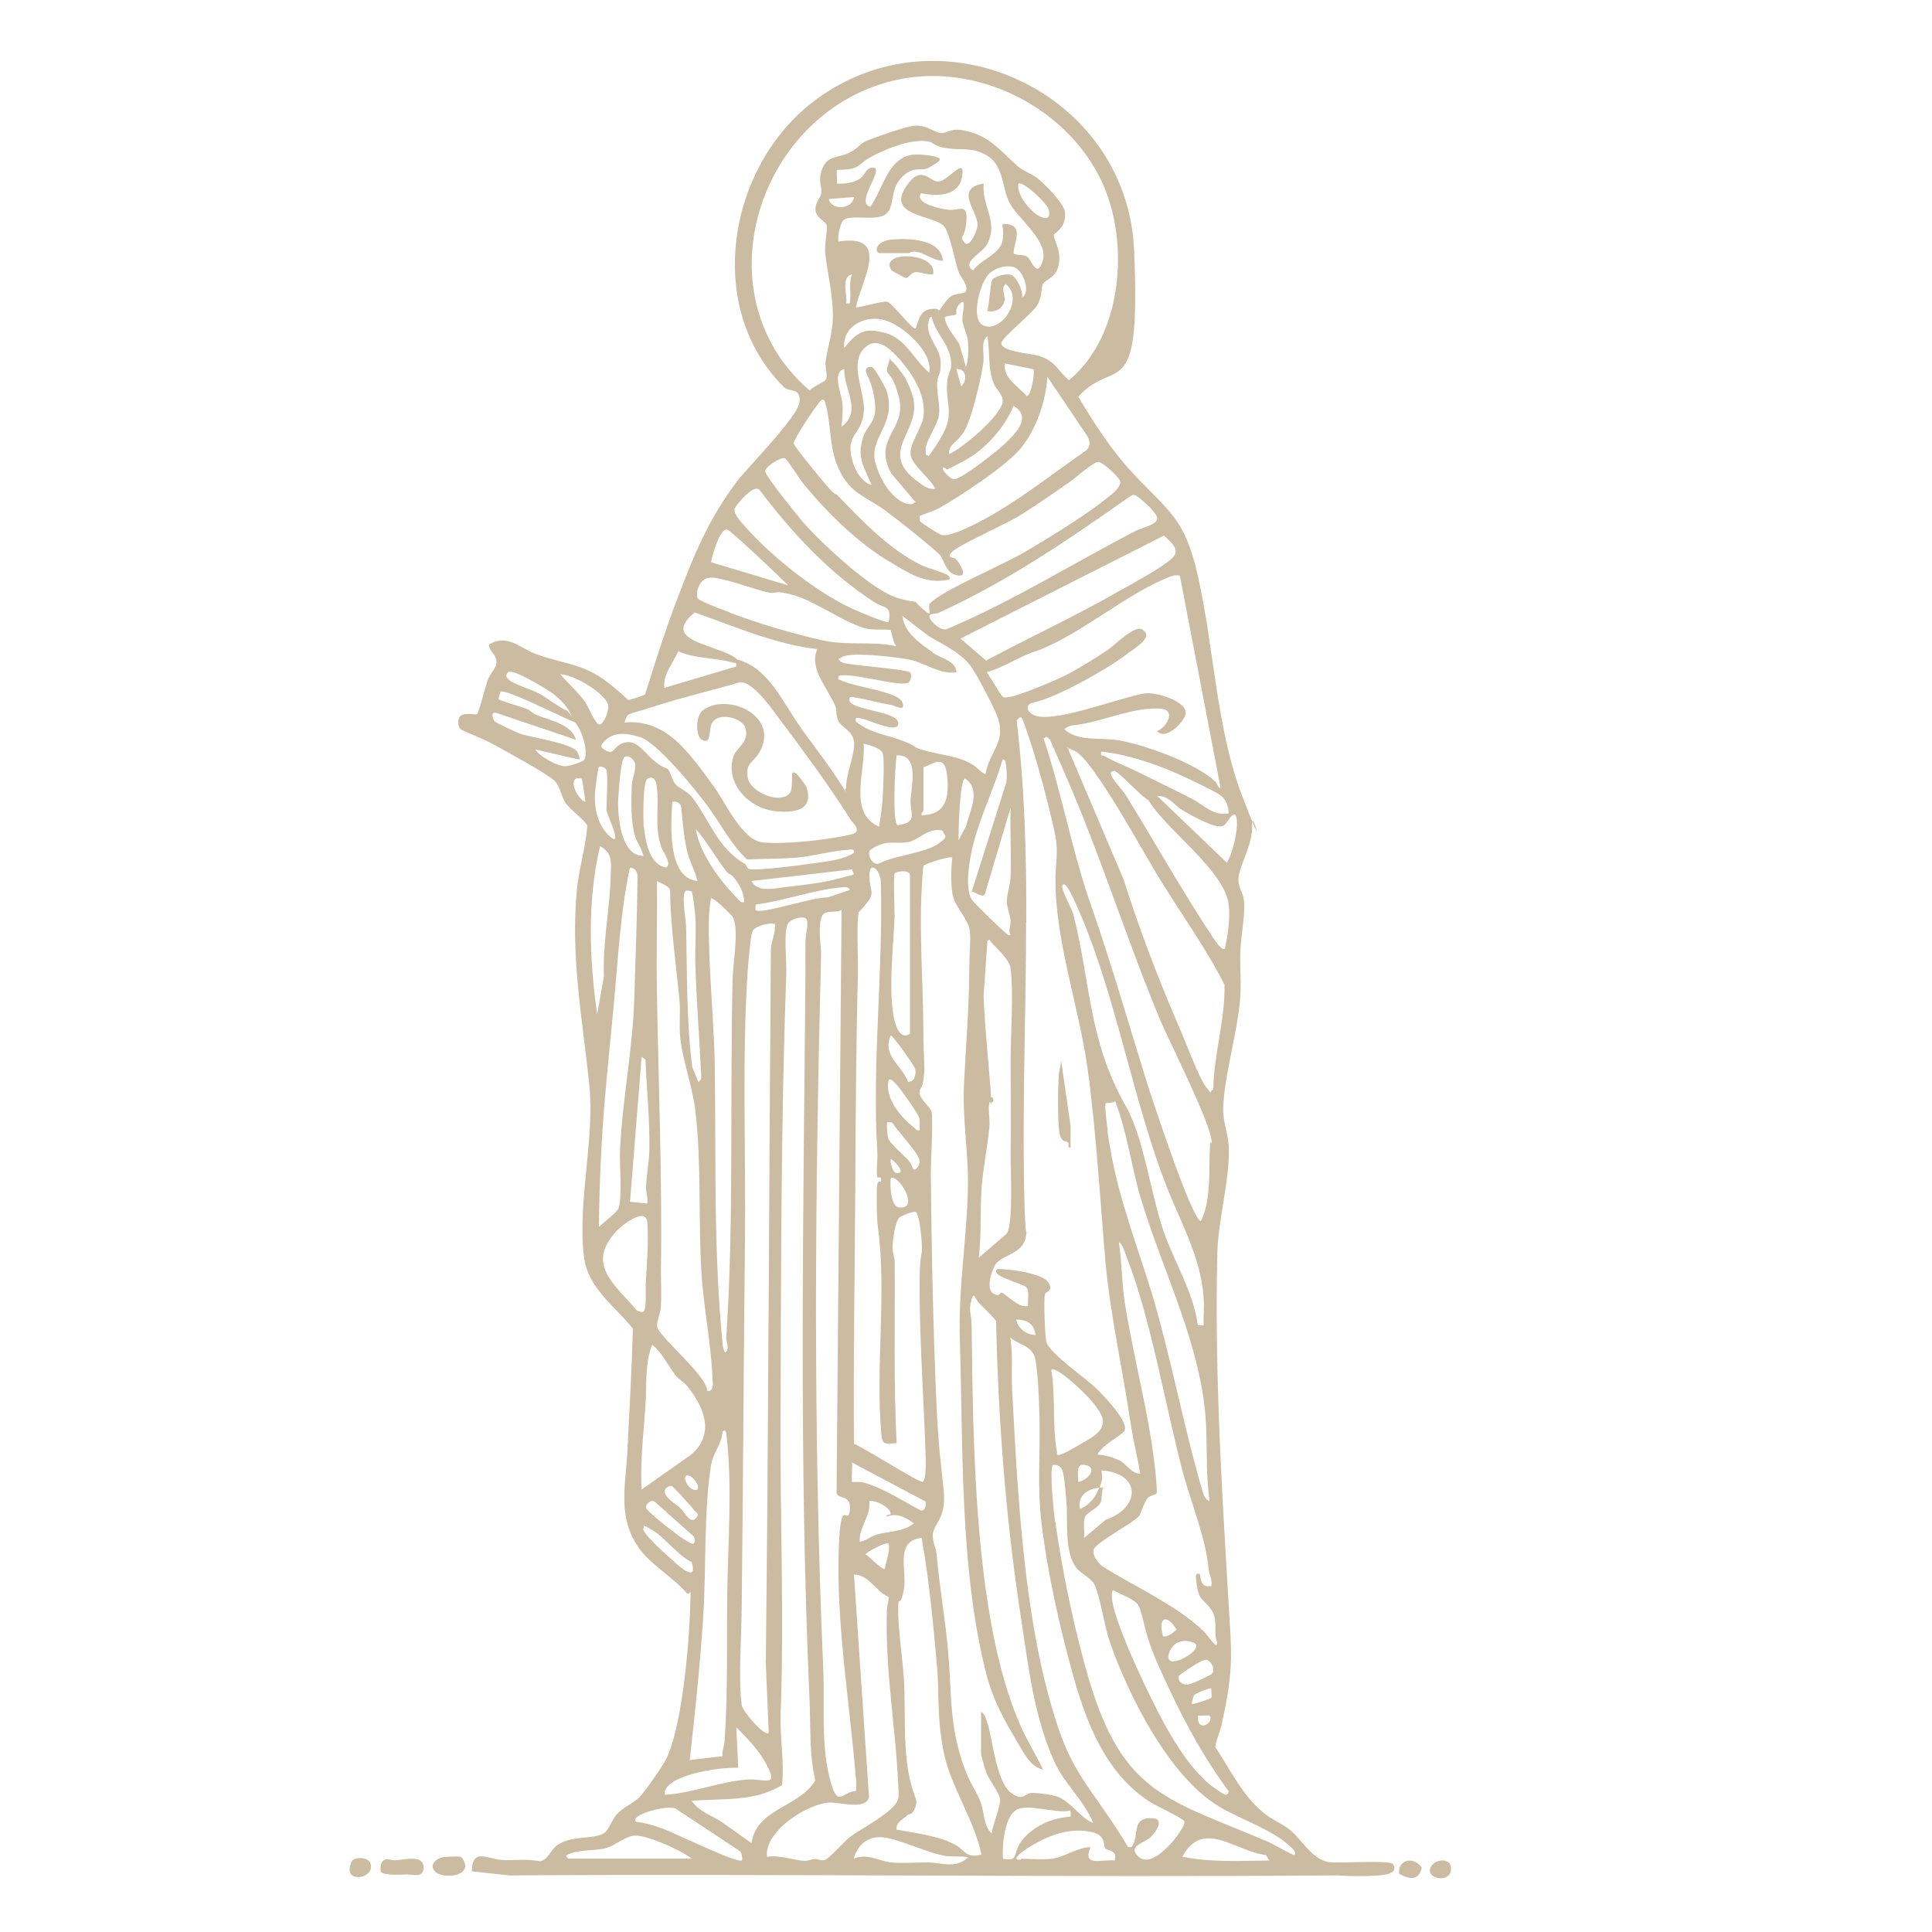 <svg xmlns="http://www.w3.org/2000/svg" id="Layer_1" viewBox="0 0 1000 1000"><defs><style>      .st0 {        fill: #cbbba0;      }    </style></defs><path class="st0" d="M350,311.5c8.7-23.2,16.8-43.3,32-63,6.2-7.9,30.8-32.6,31.8-40.3s-5.4-5.2-7.9-7.7c-41.9-41.4-29.1-114.7,15.7-148.4,65.7-49.4,161.8-4.4,165.4,77.3s-9.5,54.7-28.9,75.9c8.5,14.3,17.4,28.1,28.8,40.2,18.3,19.4,26.2,22.9,32.8,51.2,8.6,37.1,9.7,79.7,23.1,114.9s4.9,7,5.3,14.8c.6,11.4-6.9,21.1-7.1,29-.1,4.2,2.6,6.7,2.9,11,.6,7.8-1.6,18-1.9,25.9-.3,7.6.5,15.4,0,23-1.2,19.1-8.5,41-8.9,59.1-.1,5.8,2.6,13,2.9,18.9.8,16.4-5.5,37.8-5.9,55.1-1.6,66.3,2.9,131.9,6.8,198,1,17.3-.7,28.3-4.4,45.4-.9,4.3-2.8,8.2-3.5,12.4,8.2,12.3,14.6,26.5,26.7,35.4,3.9,2.8,9.3,5.1,12.8,8.2,5.4,4.8,10.8,14.5,19.1,16,5.1.9,31.7-1.3,33.4,1.1s.2,3.7-.9,4.4c-3.2,2.3-22.5,1.9-27.5,1.4-143.1,1.1-286.6-.9-429,0l-19.4-2.1c.1-12.3,8.3-6.4,15.4-5.9,6.6.4,13.3-.7,19.9.7,4.2-.9,5.3-5.4,8.1-7.7,7.3-6.1,19.3-3.3,25.1-6.9,2.3-1.4,4.1-6.9,6.4-9.6,3.3-3.8,8.5-5.6,11.7-8.8,3-3.1,11.3-14.9,13.5-19,8.3-14.9,12.2-58.2,12.8-76.2s.7-7.9-2-11c-5.8-6.8-16.5-13.4-22.5-20.5-13.8-16.7-8.7-34.3-7.8-53.7,1-20.6,2.2-41.5,2.8-62.3-9.6-12-23.5-21-25.4-37.6-3.3-28.7,5.7-60.1,2.8-88.8-3.5-33.9-9.6-65-6.5-99.8,1-11.3,4.6-22.7,5.5-34.1-.6-2.2-9.3-8.8-11.3-11.8s-3-9-5.6-11.4c-4.2-4-24.8-15.1-31.3-18.7s-16.2-7.1-17.4-8.1-1.5-4.2-.8-5.8c1.7-3.6,8.4-1.2,9.4-2.1s4.4-15,5.6-17.9c1.9-4.6,5.6-6.5,4-11.1-.8-2.4-3.7-4.1-3.5-6.9,9.8-5.8,16,2,24.5,5,16.4,5.9,25,4.4,40,17s5.6,6.7,6.2,6.9c1,.3,9.5-2.5,10.1-3.1,5.1-16.2,10.2-32.4,16.2-48.3ZM427.1,188.7c1.1-9.3,4.2-16.3,4-26.2-.2-11.3-2.9-21.5-4-31.9-.4-3.8,1.3-12.1.9-13.8-.6-2.5-5.7-3.8-5.9-8.2s2.9-6.2,3.1-9.1-1.8-5.4,0-11c2.6-8.3,8-6.5,13.8-9.2s5.5-4.5,8.9-6.1,21.8-8.1,25.9-8.2c5.9-.2,10.3,3.7,13.2,3.9s4.9-2.5,10.6-1.6c14.2,2.3,19.8,10.4,29.2,18.8,3,2.6,7,3.7,10,6s13.9,13,14.4,17.6c.9,8.3-5.6,11-5.7,11.8-.4,2.9,4.8,8.7,2,17.3-1.6,5-6.7,6.2-7.7,8.3s-.4,6.8-3,11-18.5,16.8-18.5,19.6c0,4.3,15.5,5.3,19.5,6.5,8.5,2.7,9.2,7.1,15.5,12.6,25.1-20.8,30.2-61.4,21.3-91.4-12.8-43.4-61.3-72.1-105.5-65-74.6,12.1-109.2,110.6-50.1,161.7,1.5-1.7,7.4-4.5,8.1-5.2,1.8-1.8,0-6,.3-8.1ZM433,95c4,.2,8.6-.2,12-2.5s3.1-6.6,8-5.5c2.9,2.9-10.1,17.9-2.5,20,7.2-10,9.4-28.4,26-27s8.2,4.1,4.6,6.6-8.3-1.4-14.6,5.4-3,14.9-8.1,18.9-20.1-.7-22.4,3.8-2.3,9.9-2,10.3c27.4-4.2,12,19.9,9,34,.7.7,13.8-3.4,16.3-2.8s13.2,14.9,14.7,13.8c1.4-4.3,2.3-9.3,7.6-10s3.5.9,4.5.5c1.3-.6,3.6-5.9,6.6-7.4s6.2-1,7-2c2.1-2.9-2.7-7.8-3.6-10.5-1.8-5.1-4.5-20.2-7.5-23.5-5.2-5.8-28.9-5.1-20.3-19.4s13.1-2.6,18.1-3.8,13.4-13.1,11.6-2.6-13,10.4-21.3,8.7c-3.7,5.5,10.8,8.2,14.4,8.6,5.2.6,9.9-3.9,9.1,5.9s-3.9,7.1-1.1,10.9,6.9-6.6,6.9-8.9c.1-7.4-12.4-19,3.2-21.5-1.3,11.8,8.2,20,1.4,31.9-2.4,4.2-13.3,8.9-6.9,13.1,3.9-5.8,14.3-8.5,15.3-15.8s-1.4-7.8.8-8.3c10.6.3,5.1,8.9,4.8,15.1,1.1,1.5,4.8.4,7.1,1.9s4.9,11.7,8,2.1-11.3-20.7-16.4-28.7c-5.2-8.3-2.9-20.3-12.9-26.1-7.4-4.2-13.2-2.3-20.5-3.5s-6.3-3-9.5-3.5c-8.1-1.4-19.5,3-26.9,6.6s-7.6,5.6-11,7-9,.9-9.3,1.2.2,5.7,0,7ZM538.5,112.1c3.4,1.7,5.3.6,4.4-3.3s-14-15.6-15.8-13.7c-1.1,5.9,6.5,14.7,11.4,17.1ZM442,102l-13,1c1.2,6.1,12.4,5.4,13-1ZM511.5,169.1c9.3,0,17.8-15.5,9-22.1-3.1,2.9.8,6-1,10s-5.7,4.6-8.5,4c1-2.9,1.7-14.6,2.5-16,1.3-2.1,7.3-3.5,9.8-2.8s6.5,8.3,5.7,11.8c4.9-3.1.3-14.1-3.9-15.6s-10.3.2-13.7,3.9c-4.4,4.8-10.5,26.7.1,26.7ZM440,155.5c.6-4.4-.8-9.1,1-13.5-6,1.4-2.3,10.8-3,15,2.3.1,1.8.3,2-1.5ZM494.8,162.8c-1,.7-5.7.4-5.8,1.8,1,5.3,4.8,9,7.5,13.4l3.5,12c1.2-4.1,1.5-9.2,1-13.5s-2.8-7.7-2.9-11.1,2.4-11.8-1.1-8.4-1.2,5.1-2.3,5.8ZM480.3,167.8c-.4,7.4,6.5,12.6,6.6,19.7s-1.6,6.6-1.8,10c-.4,5.9,1.5,11.8,1,16.9s-7,13.9-7,18.1.2,2.5,1.6,3.5c3.8-5.2,9-12.6,10.1-18.9s-1.2-12-.6-18.6,1.8-5.5,2.1-9c.6-10.4-7.9-15.9-10.1-25.5-1.3-.3-1.7,3-1.7,3.8ZM458.3,172.3c11,3.3,14.6,14,22.8,20.7.3-2.4,0-4.4-.8-6.7-2.8-8.4-15.2-19.4-24-21-9.6-1.8-20.4,4.1-19.3,14.8,6.4-8.1,10.7-10.9,21.2-7.7ZM518.9,208.2c.8-3.4-3-6.2-4.3-9.2-3.5-7.9-2.1-16.7-3.5-25-3.6,2.6-1.6,9.1-2.1,13.4-1,8-6.3,30.7-10.4,36.6s-7.5,5.8-7.4,11.1c7.5-3.5,25.9-19.1,27.8-26.8ZM446.5,227c2.6-8.1,7.7-8.1,6.3-19.2s-5-14.3-4.6-16.2,2-1.9,3.3-1.5,7,10.7,7.5,12.5c5.3,17.4-9.9,23.9-5.7,37.7s12.4,19.8,16.3,20.5,2.9-1,4.4-.8l-12.6-14.8c-10.1-18.2,7.9-22.8,4-39s-7.8-10.6-5.8-17.2.5-2.7,2-2,6,7.2,6.7,8.3c1.9,3.2,4.5,9.5,4.8,13.2,1.6,16.5-18.4,25.8,2.1,40.9,2.7,2,5.3,4.1,8.9,3.6-2.4-5.2-12.1-12.3-12.8-17.7s6-14,6.7-19.9c1.3-10.7-5.2-21.1-11.9-28.9s-13.2-12.2-19-6c-7.8,8.3,1.1,23.3,0,33s-6.7,11.1-6.9,18.1,4.1,17.5,10.9,19.4c-3.6-9-7.7-13.8-4.5-24ZM531.5,205c2.1,0,4.3-11.9,3.4-13.9l-14.9-3c-.7,7.9,7,11.7,11.5,17ZM497.5,200c3.5-3.1,2.6-9.5-2.5-9l2.5,9ZM436,208.5c.4,4.1,0,8.4-.5,12.5,11.1-8.5,1.1-19.2,1.5-30-6.5,1.6-1.5,12.7-1,17.5ZM485.7,263.2c-2.1,1.2-9.3,3.5-9.6,3.9s-.2,2.2.2,2.8,10,7,11.4,7.1c6.1.8,22.9-8.7,28.7-12.2,15.6-9.3,31.1-21.5,46.1-31.9,2.1-2.5,1.6-4.4.3-7.2l-20.7-30.7c-.6,12.2-5.8,27.1-13.4,36.6s-31.4,25-42.9,31.6ZM477,292.6c2.6,1.3,12.8,4,14,5.5s.4,2.1-.5,2c-11.4,2.4-20.4-3.6-29.8-9.2-16.7-9.9-32.1-25.1-44.7-40.3-1.8-2.1-8.6-13-9.7-13.4-2.4-.8-9.9,4.4-10.3,6.5s17.7,24.4,20.4,27.4c9.7,10.8,35.1,34.7,48.5,38.5s5.6-.7,12.5,5.4,1.8-.6,4.1-2.9c6.7-6.6,37.4-19.7,48.1-25.9,13.3-7.8,35.5-21.3,46.8-31.2,1.4-1.2,3.5-3.6,3.5-5.5s-8.9-10.4-11.5-10.4-12.2,8.7-15.2,10.7c-8.6,5.9-18.1,12.7-27,18-6.1,3.6-31.2,14.9-33.8,18.2s1.3,2,2.5,3.5,7.1,9.5.6,8.3-6.7-8.5-9.2-10.8c-7.1-6.5-19.7-16.5-27.6-22.4-9.8-7.4-18-8.5-24.1-20.9-5.5-11.1-4.2-22.6-7.1-33.9-.3-1-.5-3.6-2.2-2.8s-14.7,20.6-14.5,22.4,16.1,21,19,24.1,2.8,1.8,3.7,2.8c12.7,13.3,26.6,27.9,43.3,36.2ZM493.6,248.1c3.7.3,21.9-14.2,25.5-17.5,5.6-5.2,15.8-14.6,5.5-20.5-5,11.9-15.3,23.3-26.8,29.1s-5.8,3.4-9.7,2.8c-1.1.9,3.6,5.9,5.5,6ZM452.7,311.8c-23.6-15.3-42.8-36-59.7-58.4-3.2-2.7-11.6,7.5-12.6,9.6s1.8,5.5,3.5,7.5c13.3,15.9,37.9,35.6,56.7,44.3,2.5,1.2,18.4,8.1,19.4,7.1,1.5-8.9-1.9-6.6-7.3-10.2ZM485.8,317.2c-1.8.8-5.3,0-4.7,2.3s5.9,7.3,9,6.1c34.1-14.4,65.4-34.1,98.1-51,3.4-1.7,12.7-3.4,10.4-7.6s-9.2-9.6-10-10.1c-1.9-1.2-2.5-.8-4.2.4-31.7,22.2-61.9,43.1-98.6,59.9ZM408,303c-3.7-3.7-29.6-28.5-31.7-28.9-3.9-.6-7.7,13.9-8.3,16.9l40,12ZM497.1,330.5l13.3,11.4c22.6-12.1,46.1-22.9,68.4-35.7,7.3-4.2,22.2-12,27.8-17.2,4.8-4.5-.4-8.1-4.1-11.8l-105.3,53.3ZM518.5,360c1,1.4,2.3,1,3.7.8,5.5-.7,23.3-8.3,29-11.1s15.5-8.8,21.9-13.1c3.7-2.5,14.5-13.6,18.3-10.7s.9,4.9.4,5.9-6.3,5.2-7.5,6c-9.3,7.2-25.8,16.4-36.7,21.3s-13.1,4.1-14.7,5.3c-3,2.4,1,5.7,3.7,6.3,11.8,2.7,42.7-9.5,55.8-11.8,5.3-.9,21.8,3.8,21.3,10.3-.4,4.2-10.2,14.4-14.8,9.2,4.8-1.7,9.8-10.7,2.5-11.5-11-1.3-25.4,4.2-36.3,6.8s-9.9.7-14.2,3.7c7,6.7,18.7,4.1,28.2,5.8,13.7,2.4,39.6,11.7,49.8,21.2,1.4,1.3,1.4,3.4,2.9,3.5l-21.1-109.9c-1.7-.5-3.2-.2-4.8.4-21.7,8.1-46.1,29.7-68.7,38.3-9.2,2.7-17.2,8.7-26.4,11.2l7.5,12ZM377.5,317c14.2,5.5,33.6,11.2,48.5,14.5,12.7,2.8,25.4.2,38,3-1.5-1.1-2.7-8-3.1-8.4s-9.2,0-11.9-.6c-11-2.5-26.9-14.2-37.7-17.3s-9.5-.7-13.5-1.5c-7.4-1.6-24-8.1-30.3-7.7s-7.6,9.2-6.3,10.8,14.2,6.3,16.4,7.1ZM414.6,376.9c7.5,10.4,14.2,18.8,21.2,29.8s0,1.8,2.2,1.3c-.5-6.7,5-18.5,4-24.4s-6.8-7-8.2-10.8-.5-5.1-1.5-7.5c-3.9-9.1-13.9-19.8-9.2-29.3-22.1-2.6-42.7-11.7-63.5-19-19.1,15.5,13.8,16.6,22.1,24.4,16.4,4.4,23.4,22.3,33,35.5ZM482.7,337.8c4.4,3,12.4,4.4,12.3,10.2-8.6,1.2-15.8-4.7-23.9-6.5-6.4-1.4-24.3-3.2-30.6-2.5s-4.1,1.6-6.5,2c.7,2.1,3.9,2.4,5.8,2.7,4.3.8,29.8,2.9,31.2,4.3s.1,4.2-.4,5c-2.4,3.5-30.8-5.5-36.6-3.1-.4,2.3,0,1.6,1.3,2.2,6.5,3.5,29.5,5.7,31.7,11.3s-4.3,1.6-5.5,1.5c-3.2-.2-20.6-4.9-21.5-4s-.3,2.3.6,3.1c4.4,3.6,22.9,4.7,24.2,9.6,1.9,7.2-15.3-1-18.4-1.6s-4-.9-3.4,1.4c6.7,5.8,15.4,6.8,23.3,9.7s6.2,3.4,9.5,4.5c7.6,2.7,16.8,3.2,23.8,6.2s6.5,5.2,10.5,7c1.9-12,11-16.7,6.2-29.7-1.8-5-11.1-22.9-14.2-26.8-5.7-7.1-14.1-10.6-21.7-15.3l-13.3-10.2c.8,8.5,9.1,14.3,15.7,18.8ZM344,356l37-11c.3-2.6,0-1.6-1.5-2-9.2-2.7-19.5-1.9-28.5-5.9-2.5,6.2-8,11.8-7.1,18.9ZM263.7,352.1c1.4,1.6,12,5.1,15,6.7,5.1,2.8,9.6,6.7,14.9,9.1l2.4,3c-1.7-4.6-5.9-8.9-9.7-11.8-2.9-2.2-21.2-13.4-23.3-11.2s-.2,3.1.6,4.1ZM303,363.5c1.5,2.2,5.3,12,7.5,11.5s5.4-8,4-11c-2.9-6.1-17.5-14.8-24.5-15,3.8,4.4,9.8,9.9,13,14.5ZM344.4,379.2c9.3,5.7,18.6,19,25.1,27.9,6,8.3,14.6,27.7,25.1,28.9s33.3-1.1,46-4.1c6.3-1.5.6-6-.4-7.7-10.9-17.6-27.9-40.3-40.6-57.2-3.3-4.4-11.1-14.3-16.6-13.9-14.7,4.4-29.9,7.8-44.6,12.6s-13.3,2.8-15.2,8.3c7.9-.8,14.7,1.1,21.3,5.2ZM258.1,361.9c.6.8,12.3,4.1,14.5,5s2.8,2.2,4.2,2.8c7,3,19.2,5,21.3,13.2l-41.5-14c-2.7-.5-1.7,3.2-.5,4.5.7.8,11.6,5.9,13.5,6.5,5.6,1.9,27.4,4.9,29.4,9.6s.6,3.4-.4,3.4l-21.5-5c1.7,3.5,12,8.9,15.3,8.7s9.1-2.4,9.8-3.1c2.9-3.6-1.2-16.2-4.6-19.6-5.2-1.9-35.8-17.5-38.4-15.9-.2.2-1.3,3.5-1.1,3.8ZM531.1,477.5c0,44-1.8,88.9-1.1,133s2.3,19.5,1.1,29-11.8,9.8-15.5,14.5c-2.3,3-5.5,13.3-1.5,15.5s2.9-.7,4.3-.4c2.4.5,8.8,8.3,13.7,6.8-.3-2.7.9-7.5-.9-9.6s-19-5.7-15.1-9.4c5.5-.3,23.9,2.1,26.6,7s-1.3,4-1.9,6.2,0,22.1.9,24.8c2,5.8,20.1,18.4,25.5,23.5,3.4,3.3,17.5,17.7,14.8,22.3-1.2,2-12.6,7.9-13.8,12.2,3.7.2,8.1,1.5,11.4,3.1s6,6.7,10.6,6.9c-1.4-8.6-3.6-17-4.9-25.6-3.9-26.6-10.6-56.9-13-83s-4.7-67.2-9.3-100.7c-3.7-26.8-12.8-55-15.7-81.3s1.8-27.3-1.6-42.4-8.3-33.9-12.8-47.2-3.9-12.6-6.7-9.8c4.2,34.7,5.1,69.5,5,104.5ZM311.5,387c5.8,4.7,5.8.6,8.8-1.3,8.1-5.1,12.5,3.2,17.8,7.7s6.6,3.8,7.7,4.8,2.1,5.7,3.8,7.7,6.2,3.5,8.9,7.1c9.2,12.3,13.1,26.2,27.3,34.3.6.3.7,2.1,1.9,2.5,3.3,1.1,28.3-2.2,33.7-3s15.2-1.6,20.6-5.4c.5-2.4-2-1.6-3.5-1.5-8,.5-17.6,3.2-26,4-8.2.7-17.5.5-25.8,1-8.7-8.2-13.9-19-20.9-28.3-6.2-8.3-25.8-32.6-34.8-35.2s-14.1-2.1-18.7,2.8c-.5.5-1.5,2.1-.9,2.7ZM564.3,467.3c11.1,31.9,19.5,61.4,29.5,93.5,2.5,7.9,23.3,71.2,27.8,71.2,4.9-9.9,4.2-23.4,4.5-34.5s1.1-3.9,1.1-6c0-9.6-22.4-52.9-27.5-65.5-17.3-41.9-30.8-85.4-49.1-126.9s-5.4-13.8-7.4-16.4-1.9-.5-3.1-.6c9.4,28,14.5,57.3,24.2,85.3ZM455,428c.9-5.7,1.8-11.6,2-17.5s.8-15.8,0-20.1c-.6-3.2-7.1-4.8-10-5.5,1.2,13.8-8.3,35.9,8,43ZM581.5,455c8.3,26.3,18.3,52.4,29.3,77.7,3.1,7.1,9.4,24.5,13.3,29.7s1.6,1.9,3.9,1.6c.2-18.3,6.2-35.9,5.8-54.3-9.9-19.5-22.8-37.2-34.2-55.8-7.3-11.9-33.7-60.5-43-65s-2-1.3-3.6-.9l28.5,67ZM572,391.5c4.8,2.8,12.7,5.9,18.3,8.7,8.9,4.5,17.9,8.7,26.7,13.3,6.1,3.1,11,9.1,19,7.5-.7-8.3-4.2-9.6-10.6-12.9-17.3-8.8-35.9-16.9-55.4-19.1-.6,2.7.7,1.7,2,2.5ZM464.7,427.1c10.6-1.4,6.4-6,6.6-12.6s4.9-24.4-7.2-23.5c-.8,4.3-2.4,35.6.6,36.1ZM320,412.5c-.5,8.9,1,30.6,13,30.5-.7-3.7-3.2-6.6-4.3-10.2-2.3-7.8-2-18.1-1.7-26.3.1-3.1,2.2-8,1.8-10.8s-3.8-5.4-5.7-3.7-2.9,18.1-3,20.5ZM523.1,476.6c-.3-3.3-2-7-2-10.1s1.9-9,2-13c.4-11.8-.4-23.7,0-35.5l-13.2,44.3c-.9,2.9-4.3-.2-6.9-.9l17.8-56.2c.5-2.5.3-5.1.1-7.6s-.4-4.7-1.9-4.6c-4.3,14.6-11.6,29.5-15.3,44.2-1.8,7.2-4.5,21.8-.8,28.3.9,1.5,14.9,15.2,17.1,16.9s1.3,1.9,3,1.5c-1.3-2.5.3-4.9,0-7.4ZM478,419.5c0,.3-1.4,1.4-1,2.5,13.5-.4,14.4-10.2,13.1-21.5s-9-3.7-12.1-3.5v22.5ZM310,397c-.6.4-2,12.4-2.1,14.4-.2,7.5,1.5,15.3,7,20.8,8.6,8.5-1-11.3-1-12.7,0-4.6.9-17.7,0-21-.3-1.2-3.1-2.1-4-1.5ZM636,468.5c-1.9-17.9-32.5-38.9-41.6-54.4-3.1-1-15.8-15.5-17.9-15.1s-1.7,1.6-1,3c1.3,2.6,5.5,6.8,7.3,9.7,14.9,24.1,29.6,50.4,45.2,73.8.8,1.2,4.3,6.7,6,5.5,1.5-7.2,2.8-15.1,2-22.5ZM500.1,427.5c1.9-8,7.9-18.6-.5-24.5-3,0-3.5,28.6-3.5,32l4-7.5ZM333.3,428.2c.8,7.3,2.8,19.1,11.2,20.8,3.9-1.1-1.5-8.5-2.3-10.7-3.9-12.1-.5-21.5-2.5-32.6-.4-2.4-2.1-4.1-4.6-2.6s-2.2,21.8-1.9,25.1ZM303,415c-.2-1.7-1.5-11.6-2-12s-2.7-.1-2.9,0c-3.4,2.1,1.3,11,4.9,12ZM635,446.5c2.9-3.7,7.5-22.6,4-25-2.6.6-3.6,4.9-6,6-3.8,1.8-16.8-5.7-20.9-8.1s-7.3-7.8-13.1-7.4l36,34.5ZM361,456c-1.3-5.7-4.2-10-5.5-16-1.6-7.3-2.2-15.6-3-23-1-1.7-2.5-2.3-4.5-2-.8,11.5-2.7,39.5,13,41ZM379.6,453.9c-.9-1.2-2.6-1.5-3.5-2.7-5.6-7.2-10-15.3-16-22.2,2.2,13.1,12.4,26.6,21.5,36,1,1.1,1.8,2.3,3.5,2,.2-4.9-2.5-9.4-5.5-13.1ZM455.3,446.8c7.9-4.1,23.3-5.2,30.1-9.9s2.8-4.2,2.6-6.9c-7.1-2.1-12.6,4.8-17.7,5.8s-8.1-.2-12.3.7-7.4,3.2-7.8,3.7c-1.4,2.3,1.5,8.4,5.1,6.6ZM312.6,505.3c-.7-17.3,3-34.6,3.5-51.8.2-6.7,1.2-12-5.5-15.5-6.7,27.9-5.6,58.6-1.5,87l3.5-19.7ZM511.5,893c2.2,8.2,4.5,29.1,11.4,34.6s7.4.3,11.5.4,10.8,1.1,13.1,2c6.9,2.6,11.5,10.9,18.4,13.6-4.9-11.8-15-20.3-20.2-31.8-10.3-22.9-13.2-47.7-16.9-72.1-7.4-47.6-11.4-95-12.9-143.1s1.6-9.3.8-11.3-8.9-9.7-10.3-11.2-2.2-5.7-3.5-1.6c-1.8,5.9,0,8,0,13,.8,60.5,1.1,152.1,25,207,3.5,8.1,8.2,15.5,12,23.5-6.7-1.7-9.7-8.2-12.9-13.6-7.1-11.8-13-22.3-16.6-36.4-13.8-54.7-11.8-116.5-13.6-172.4-.9-27.3,3.8-52.8,4.2-80.1.2-16.9-2.8-34.4-2.1-51.1.9-19.7,2.6-39.4,2.8-59s.9-15.9.2-22c-.6-5.3-7.7-12.3-8.8-18.2s-.8-14-.2-19.3c-1.2-1-14.2,3.2-14.8,4.2s-.9,11.3-1.1,13.4c-1.2,21.4.8,47.7.9,69.9s1.4,19.6-.3,29.7c-.3,1.4-1.7,2.8-1.7,4.3,0,3.3,5.1,7.1,6.2,9.8s-.4,27.1-.3,33.3c.4,39.4,1.2,80.7,3,120s6,45.3,2.5,55.5c-1.1,3.4-4.4,7-4.5,10.5s1.7,6.9,2,10c1.5,17.4,4.6,34.1,6,51,2,23.5.4,39.5,9.5,62.5,2.1,5.3,5.7,10.1,7.5,15.5s1.3,11.7,5.5,15.5c.4-4.1,4.6-14.4,4.4-17.5s-6-10.8-7.1-13.8-2.8-9.1-2.8-10.2v-21.5c2.2,1.1,2.9,4.8,3.5,7ZM445,470.4c-2,2.8-.8,26.5-.9,32.1-1,37.3-1.2,74.2-1.4,111.1-.3,44.5-1,89.1-.7,133.7,4.8,1.7,33.5,20.1,35.5,19.7s1.7-11,1.6-13.6c-.9-27.3-2.8-54.5-3.1-82s1.7-18.6,1.1-28-1.9-15.2-3-16-7.8,1.9-8.7,2.9c-2.1,2.2-3.4,11.9-3.4,15.2s1.1,5.3,1.1,8c.2,31.2-.6,62.5,1,93.5-6.5.2-7.4,1.3-8-5.5-3-35.2,3-72.5-1.8-107.2-.5-3.5-.7-17.4-.3-20.9s2.6-.5,2.1-2.9-1.8-.1-2-1.2c-.7-2.9.3-9.3,0-12.9-2.8-46.2,3.1-94,1.8-140-.2-6-6-11.5-5.9-3s3.6,8.2-2.3,15.2-2.2,1-2.7,1.8ZM318,516.5c-1.6,17.6-3.5,35.4-5,53.1-1.8,21.7-2.8,43.7-3,65.5,2.3-2.4,8.6-6.9,10-9.4,2.2-3.9.6-23.8.9-30.1,1.2-26.6,6.6-52.4,7.4-78.8.6-21.1,1.5-42.1,1.7-63.2,0-2.2-1.5-4.7-4-4.4-4.7,22.1-6,45-8,67.4ZM408.4,458.9c8.6-.9,18.3-2.1,26.6-4.4s7.2-.9,6-4.5l-52,6c3,6.5,13.1,3.5,19.4,2.9ZM463.1,473.5c-.6,15.1-2.9,34-1.1,49s6.9,14.4,9,12.5v-81.5c.5-3.7-7.1-2.6-7.9-1.4s0,18-.1,21.4ZM368.9,715.6c-.6-19.3-4.8-38.8-5.9-58.1-1.6-27.2.1-54.7-3-82-1.4-12.5-6.5-26-7.9-38.1-.7-6.3.2-13.3-.4-19.6-1.8-19-4.6-38-4.9-57.1-.6-2.3-4.8-3.5-6.8-4.7.3,18.8-.4,37.7,0,56.5.8,48.2,2.8,96.7,2.1,144.9,0,6.2.3,12.9,0,19-.2,3-2.2,7.6-2,10,.6,5.5,25.3,24.8,26,33.5,2.5.8,3-2.6,2.9-4.4ZM555.5,473c9.3,36.8,7.7,65.1,27.3,99.7,9.5,16.8,12.8,45.9,19.7,65.3,5.7,16,15.2,30.8,17.5,48h3c-.2-4.8.4-9.7,0-14.5-1.8-22.6-13-40.6-20.7-61.3-17.6-47.1-26.2-102.3-47.4-146.6-.4-.8-3.5-7.3-4.9-5.6s4.8,12.3,5.5,15ZM391,471c2.5,2.7,31.4-7.3,37.1-6.4l11.9-4c-1.3-1.9-2.3-1.4-4.2-1.3-14.2,1.1-30.3,7.1-44.7,8.9,0,.8-.2,2.7,0,2.9ZM355.1,478.5c.6,24.6.1,49.3,3.2,73.8l3.2,7.7c1.8-1.2,1.5-2.5,1.4-4.3-.9-19.1-2.5-38.2-3-57.1-.2-8,.5-16.1,0-24-.1-2.2-1.3-12.6-1.9-13.1s-2.6-.7-3-.4c-2.5,1.6,0,14.5,0,17.5ZM367,488.5c.5,21.6,2.7,43.5,3,64.9.6,47.9-.7,95.1,4.1,143,0,.8.7,3.6,1.4,3.6,2.4-2.1.3-5.1.4-7.5,4.1-62,1.8-124.3,3.3-186,.2-8,3.3-24.7.3-31.5-.5-1.2-10.4-10.9-11.5-10-1.4,7.7-1.2,15.7-1,23.5ZM443,920.5c-2.9-36-9.6-77-9-113s4.6-17.3,5.8-25.2c1.3-9.4-6.4-5.9-6.8-9.7l2.6-301.6c-2.5,1.5-7.1.3-9.1,1.9-3.9,3.2-1.4,16.8-1.5,21.5-3.2,122.6-4.2,246.6,1.1,369.1.8,18.2-1.2,38,3.1,55.9s6.4,7.8,13.9,7.6c0-2.1.2-4.3,0-6.5ZM358,932c3.5,5.5,10.2,7.6,15.5,11l15.5,11c2.3-17.9,25-18.6,33-32.5-3.3-13.9-2.3-28-3-42-5.6-125.2-3.1-252.1-2.1-376.9,0-5-.1-10.1,0-15.1s2.5-11.9-.6-12.5-8,1.2-8.9,4c-1.7,5-.2,18.4-.4,24.6-2.8,76.8-2.7,153-3,230-.3,52,2,103,0,155-.2,11.8,2,23.5.8,35.3-13.9,8.8-31,6.9-46.8,8.2ZM396.4,859.3c1.4-122.3,1.6-245.2,2.6-367.8,0-4.2,2.8-9,2-13.5-2.9-.4-10.3,1.3-11.5,4-1.1,2.3-2.2,16.8-2.5,20.5-3,45.4-.9,94.2-1.4,139.8-.7,63.3-1,126.7-1.7,190.1-.1,14.2-1.8,37,0,50.1.4,3.3,12,16.7,14,14.4l-1.6-37.7ZM509.1,515.5c.6,16.1,2.4,32.1,3.6,48.2s-.9,2.8-.7,3.7,2.5-.2,2.1,2.1-1.8.1-2,1.2c-.8,3,.4,9.1,0,12.8-1,10.3-3.2,20.7-4,31-.9,12,0,24.5-1.5,36.5l14.5-12.5c3.5-5.8,1.9-32.5,2-41.1.2-15.8,0-32.1,0-47.9s1.6-34.5,0-48.1c-.5-4.5-6-9.3-9.2-12.8s-.9-2.2-2.8-1.7l-2,28.5ZM473.6,553c-.5-1.5-11.7-17.6-12.6-17-4.6,10.6,5.9,15.2,9,24,3.6,0,4.4-4.3,3.6-7ZM326,622l9,1c.6-2.8-.7-5.8-.6-8.3.1-6.1,1.6-13.3,1.7-19.1.3-15.8-1.4-31.3-2-47.1l-2-1.5-6,75ZM473,583.5c1,.8,1.3,1.9,3,1.5,0-2.1.2-4.2-.2-6.3s-9-14-10.8-16.2-4.1-4.6-5-3.5c-2.4,9,6.2,19.3,13,24.5ZM573.2,585.4c4.2,29.4,11.8,49.1,20.6,76.4,11.6,36,18,74.1,28.7,110.3.6,2,1.4,4.2,3.6,4.9-2-13.4-1.2-27.1-1.9-40.5-2.2-39.7-22.1-77.8-33.5-115.5-5.1-16.7-7.1-34.6-13.5-51-1.1,1-4.7.8-4.9,1.1-.7.6.8,12.3,1.1,14.3ZM459.6,589c1.3,3.2,7.9,8.6,10.5,11.5s2.1,6,4,4.5,1.8-3.5,1.9-3.8c.6-3.1-11.6-16-13.8-19.6-.3-1.1-2.9-.8-3-.7-.4.4,0,6.5.5,8ZM465.5,607c2.6-.4-2.8-6.8-4.5-7-.4,1.6,1.1,6,2.2,6.8s1.5.2,2.3.2ZM465.5,625c11.2.9-1.3-18.3-4.5-15-.4,3.4,0,14.7,4.5,15ZM334.2,665.5c.4-9,1.8-24.7.8-33.1-.9-7.7-12.7,1.5-15.6,4.5-16.5,17.4-1.4,27.7,10,41.1.7.8,2.9,1.4,3.6.9,1.8-1.2,1.1-11.3,1.2-13.5ZM566,802.5c-.5,3,2.4,6.5,4.7,8.3,16.6,10.4,37.7,19.8,51.9,33.1,2.2,2.1,3.7,4.7,5.4,6.4s1.4,1.5,2.1.1c-2-4.7-.2-9.5-1.7-14.3s-6.3-7.3-7.6-10.4-1.6-7.2-1.8-9.3,1.3-2.3,2-1.5-.3,7.3,6,6c.6-3.1-1.2-6-1.4-8.8-1.6-16.3-8.9-33.6-13.3-49.9-9.4-35.4-16.4-79.2-29.5-112.5-.9-2.2-1.6-5.6-3.7-6.8,1.6,10.3,1.5,21.1,3.1,31.4,4.6,29.2,12.9,58.6,15.9,88.1.2,1.5.9,10.1.6,10.5-.7.9-3.2,1-4.6,2.4s-3.2,6.7-4.3,9.2c-3.4,4-23.2,14.1-23.8,17.8ZM536,691c-.8-5.9-4.3-7.9-10-8,.8,4.6,5.3,7.9,10,8ZM584.1,956c1.1,0,1.4.4,2-.6,3.7-5.6-.8-14.9,10.5-14.3,6.2.3,1.9,6.9-.6,9.4-3.6,3.6-11.7,4.6-7.6,9.6,5,6,12-.3,16.2-4.4s6.9-8.7,7.2-9.3c.6-1.1,1.5-2.4,1.2-3.7s-15-8.3-17.4-9.8c-23.2-14.7-33.3-41-40.4-66.6-6.8-24.4-13.1-52.8-16.1-77.9-2.4-20.1-.5-36.2-1.1-55.9-.2-8-.7-21.4-2.1-28.9s-10.2-7.9-13-11.5c1.5,9.1.5,18.3,1,27.5,2.9,55,6.2,122.1,23.7,174.3,6.3,18.7,12.8,27.2,23.7,42.8,4.4,6.3,8.8,12.8,12.6,19.4ZM357.6,753c12.6-10.6,7-24.4-1.7-35.3-2.1-2.6-4.9-4-6.2-5.8-3.8-4.9-6.9-11.6-12.1-15.9-3.9,9.5-2.8,21.2-3.5,31.5-1,14.5-2.8,28.9-2,43.5l25.5-18ZM547.1,751.5c.2,1.2-.7,1.8,1.5,1.5s16.5-8.8,18-10c7.1-5.8,4.2-10.4-.5-16.5s-19.8-19.8-22-17.5c2.4,13.5.4,29.1,3,42.5ZM368,758.5c-3.8,24.4-2.4,53.2-4,78-1.6,24.9-4.2,49.7-7,74.5l17-2c-.4-2.6.8-5,1-7.5,1.8-24.9,1.1-50.1,1.4-74.8.3-27.2,2.8-57.3-.4-84.2-.2-1.4-.6-2.9-2-1.5-.4,6.6-5,11-6,17.5ZM441,767c.2.2,3.8-.1,5.3.2,9.9,2.4,20.7,9.5,29.7,14.3,2.5,1.7,3.9-2.9,2.9-4.4l-37.9-20.1c.3,1.7-.4,9.7,0,10ZM561.3,758.2c-4.8-.7-3,5.6-3.3,8.8,4.9-.5,10.9-7.7,3.3-8.8ZM546.2,787.4c3.5,25.7,10.2,57.6,17.6,82.4,17.8,59.6,41.5,61.6,93.2,83.8,1.7.7,12.5,7,13,6.5,1.2-1.3-.8-3-1.6-3.8-8.7-8.8-26.2-14.6-37-21-26-15.2-47.5-57.9-57.1-85.9-2.8-8.2-4.8-23-7.8-29.2-1.4-2.9-6.8-5.8-8.9-8.1-6.9-8-4.8-24.4-5.6-34.4s-1.3-14.4-2.2-16.8-3.2-2.8-4.8-2.7c-2,2,.5,25,1.1,29.4ZM559,781c4.8-1.7,8.2-6.4,10-11,.7,0,1.3,0,2,0-.9,2.2-.5,5.3-1.2,7.3-1.3,3.6-7.1,5.2-8.2,7.8s-.1,7.7-.5,11l11.1-9.4c18.4-6.3,18.5-24.3-2.1-25.6.7,4.1.3,5.4-1,9-5.8.1-11.9,4.4-10,11ZM361,771c1.7-2.8-4.2-8.8-6-7s2.7,8.6,6,7ZM359.1,781.4c-.4-.6-9.1-10.3-10-11s-1.4-1.9-3.1-1c-6.2,3.2,3.6,8.9,6,11.1s5.2,8.3,8,5.5-.3-3.4-.9-4.5ZM445,798c3.2-.4,5.6-2.8,8.8-3.7,6.4-1.9,13.7-1.3,19.2-5.8-3.9-3.1-9.1-5.6-14-3.5-.4-1.8,2-.3,2-1.5,0-3.2-7.9-7.3-11-6.5.8,7.8-5.5,13.5-5,21ZM358.1,794.4l-19.1-17c-2-1.7-4.9,1.3-4.7,3,.1,1.6,23,20.3,24.7,18.5s0-3.8-.9-4.6ZM349,808.5c3.5,2.9,12.1,10.6,9,0-7.3-3.4-14.1-13-20.4-16.6s-3.8-1.6-4.5-1c-2.1,1.8,14.3,16.1,16,17.5ZM464,947c9.5,1.8,22.9,3.3,31.2,8.3,4.4,2.7,4.8,6.5,12.8,4.7-3.7-18.4-16.2-35.4-19.7-53.8s-2-29.2-3.3-43.7c-2-22.2-4-44.6-8-66.5-14,1.5-7.5,16.9-9.1,26.4s-2.8,4.8-2.9,7.1c-.7,11.7,2.4,29.5,3,41.9s-.4,31.5,2.2,45.8,5.3,13.3,3.6,18.1-3.3,3.2-4.2,4.3c-1.9,2-5.9,3.4-5.6,7.4ZM460,799c-1.2-1.3-12,4.7-12,5.5,1.6.9,8.9,8.5,10,7.5.6-4.5,2.8-8.3,2-13ZM449.8,930.3c-1.9,6.7-14.9,2.5-20.3,2.7-11.3.4-34.1,14.8-32.5,28.1,6.7-1.1,13.2,1.7,19.5,2.1,1.8,0,3.5-.9,5.1-1s3.3,1.1,5.4.5c2.1-.6,10-9.7,13.1-12,5.4-4.1,22.8-12.9,24.7-19.3.5-1.8.3-3.9.2-5.8-1.2-30.5-6.8-59.5-6-91.1,0-2.8.8-5.1,1.1-7.8-6.8-2.9-10.3-11.7-18.1-11.7l7.8,115.3ZM602.9,892.7c6.2,10.9,13.9,23.4,23.7,31.3,1.2.9,7.1,5.2,8,5s2-1.7.7-2.7c-11.5-15.7-21.1-33-29.4-50.6s-7.7-16.6-10.6-24.4-4.2-17.6-6.3-20.7-9.8-5.6-12.9-7.6c-5.1,7,21.7,60.6,26.8,69.7ZM609,843.5c-5.2-8.5-9.8-6.5-7,3.5,2.8.3,5-1.8,7-3.5ZM605.1,855.6c-3.7,11.3,21-2.9,12.2-5.6s-11.7,3.9-12.2,5.6ZM610.1,867.6c-.7,2.4,2,4.6,4.4,4.4s12.1-5,12.6-5.5c2.5-2.4-.5-7-2.7-7.4s-14.1,7.7-14.3,8.5ZM617,882c.4.4,9.5-2.7,9.9-3.1.6-.7-.1-3.6.1-4.9-.6-.7-8,2.5-8.7,3.2s-1.7,4.3-1.3,4.7ZM626,888c-.3-.3-4.8.2-6,0-.5,9.8,9,3.1,6,0ZM345,925.5c-.8,1.2-1.2,2-.9,3.5,14-.8,28.7-6.9,42.6-7.9,9.3-.7,17.5,5.1,8.8-10-3.5-6-9.5-12.1-14.4-17.1l1,21c-8.7-.4-32.2,3-37.1,10.4ZM527.4,954.9c3.3-5.6,9.7-10.1,15.7-12.3s10.6-2.1,11-2.5-.1-2.2,0-3c-7.5,2-22.8-4.2-28.5,0-5.9,4.3-6.9,18.3-6.5,25,8,1.3,5.2-1.8,8.4-7.1ZM343,946.5c5.4,1.9,39.1,18.4,41,16.4.5-.5,0-4.4-1.4-5l-32.5-21.5c-2.8-2.8-24.4,2.7-21,6.5,4.8.6,9.4,1.9,13.9,3.6ZM564.5,956c-4.6,10.6,5.6,6.2,12.5,7,1.4-5.6-3.4-4.9-4.8-6.2s.7-6.7-7-8.5c-8.9-2.1-18.3.2-26.3,4.3s-11.5,7.1-12.5,8.5.4,1.5,1.5,1.5.3-.5.5-.5c4.9,0,11.4.6,16,0,6.5-.8,13.4-6,20-6ZM358,962c-5.4-4.3-23-12.2-29.4-11.9-4.6.2-10.1,5-14.6,6.4s-13.6.9-18.3,2.7-2,1.3-1.7,2.8h64ZM657,963l-1.7-2.8c-15.6-1.8-32.7-19.1-43.3.8,14.8,3.1,30,2.1,45,2ZM461.5,964c5.9.6,12.9-.1,19,0,7.1.1,13.9,3.4,20.5-2.5,0-.8-9.4-.5-11.3-.8-9.7-1.5-26.1-9.8-34.3-9.8s-12.2,6.1-13.5,11.1c7.3-2.9,12.7,1.3,19.5,2Z"></path><path class="st0" d="M197.2,968.9c1.2,1.9,11,1.4,13.4,1.3,3.4,0,9.5,2.2,8.5-4.7-.8-5.5-10.5-2.8-14.5-2.6-2.2.1-5.3-1.8-7,1.1-.6,1-.9,4-.4,4.9Z"></path><path class="st0" d="M225.3,968.8c3.5,3.5,15.6,2.7,15.5-3.1,0-1.1-1.2-4.2-2.4-4.6s-7.8,0-8.6.1c-3.9.5-8.1,4.1-4.5,7.6Z"></path><path class="st0" d="M182.3,963.2c-.9.9-1.5,3.9-1.3,5.2.9,6,13,2.9,10.8-3.8-1.1-3.5-7.5-3.5-9.6-1.5Z"></path><path class="st0" d="M724.2,969.9c5.2,2.8,10.2,3.8,11.7-3.2-3.9-6-12.6-4.4-11.7,3.2Z"></path><path class="st0" d="M741.3,965.3c-5.8,6.8,10.6,10.8,9.7,1.2-.5-4.8-7.2-4.2-9.7-1.2Z"></path><path class="st0" d="M552.8,591.3c.7.9-.5,3,1.3,2.7v-11.5s-5-34.5-5-34.5c.3,2.9-.9,5.6-1.1,8.5-.4,6.2-.7,24.3.4,29.9s3.2,3.5,4.4,5Z"></path><path class="st0" d="M470.5,131c.3,0,1.2-.9,2.7-.8,5.1.3,9.6,4.7,14.8,4.8-.8-11.4-17.8-11.8-26.5-11s-9,7-6,7c5,0,10,0,15,0Z"></path><path class="st0" d="M483,142c2.3-11.8-28.7-12.4-21.5-2,.2.3,6.8,3.8,7.2,3.8,1.7.2,2.6-2.5,4.9-2.9s6.3,1.6,9.4,1Z"></path><path class="st0" d="M363.2,382.8c5.2,3,3.6-4.8,5.1-8.1,3.1-6.7,16-3.1,17.5,2,2.3,7.7-4.8,10-6.3,15.2-4.2,14.1,8.6,26.7,22,28s18.9-2.7,16.1-12c-.4-1.5-4.8-7.4-6.1-7.9-2.1-.8-1.4,1.4-1.5,2.5-.4,5,.8,9.3-5.8,10.3-5.9.9-16.2-4.1-17.2-10.4-1.2-7.7,2.8-7.5,6-12.9,11-18.9-16.3-31.2-29-22-4.3,3.1-3.8,13.6-.9,15.3Z"></path></svg>